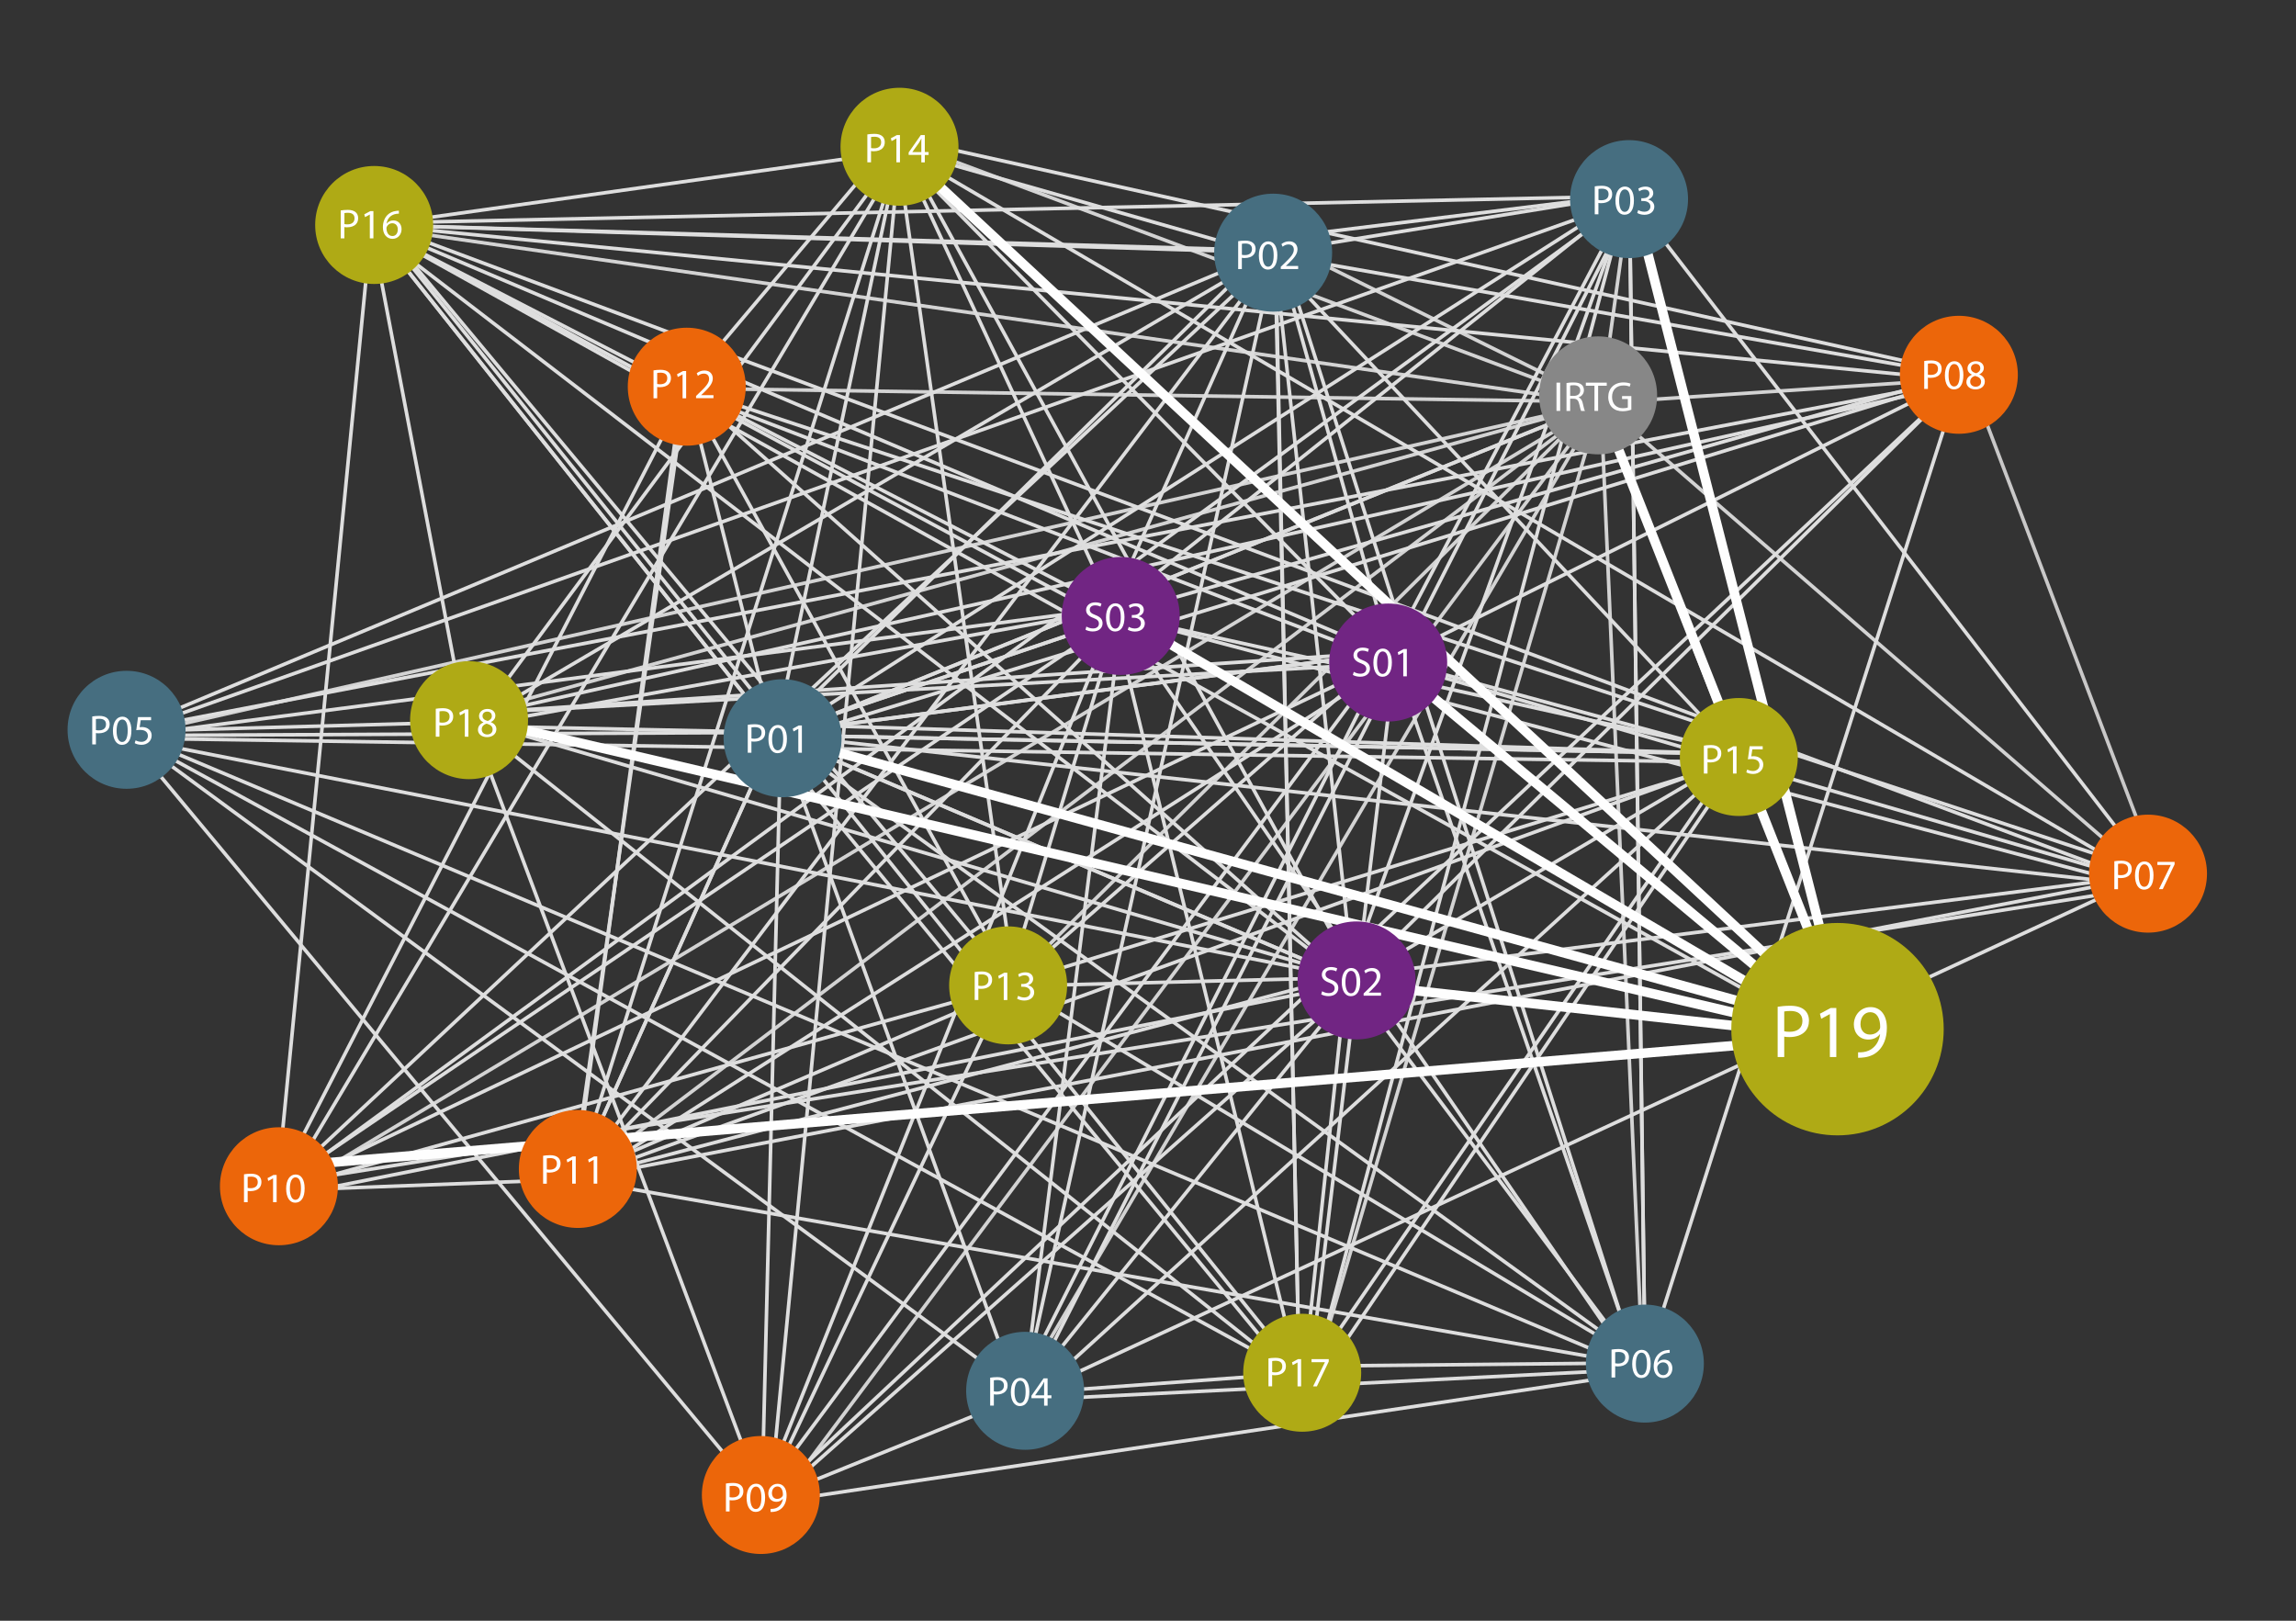 <?xml version="1.0" encoding="UTF-8"?>
<svg xmlns="http://www.w3.org/2000/svg" xmlns:xlink="http://www.w3.org/1999/xlink" id="Ebene_1" data-name="Ebene 1" viewBox="0 0 481.89 340.16">
  <rect x="0" y="0" width="481.89" height="340.16" fill="#333333" stroke="none"/>
  <defs>
    <style>
      .cls-1, .cls-2, .cls-3, .cls-4, .cls-5 {
        fill: none;
      }

      .cls-6 {
        fill: #712583;
      }

      .cls-2 {
        stroke: #c9c8c8;
      }

      .cls-2, .cls-3, .cls-5 {
        stroke-width: .75px;
      }

      .cls-3 {
        stroke: #d3d3d3;
      }

      .cls-7 {
        fill: #466e80;
      }

      .cls-8 {
        clip-path: url(#clippath-17);
      }

      .cls-9 {
        clip-path: url(#clippath-19);
      }

      .cls-10 {
        clip-path: url(#clippath-11);
      }

      .cls-11 {
        clip-path: url(#clippath-16);
      }

      .cls-12 {
        clip-path: url(#clippath-18);
      }

      .cls-13 {
        clip-path: url(#clippath-10);
      }

      .cls-14 {
        clip-path: url(#clippath-15);
      }

      .cls-15 {
        clip-path: url(#clippath-13);
      }

      .cls-16 {
        clip-path: url(#clippath-14);
      }

      .cls-17 {
        clip-path: url(#clippath-12);
      }

      .cls-18 {
        clip-path: url(#clippath-20);
      }

      .cls-19 {
        clip-path: url(#clippath-21);
      }

      .cls-20 {
        clip-path: url(#clippath-22);
      }

      .cls-21 {
        clip-path: url(#clippath-23);
      }

      .cls-22 {
        clip-path: url(#clippath-1);
      }

      .cls-23 {
        clip-path: url(#clippath-3);
      }

      .cls-24 {
        clip-path: url(#clippath-4);
      }

      .cls-25 {
        clip-path: url(#clippath-2);
      }

      .cls-26 {
        clip-path: url(#clippath-7);
      }

      .cls-27 {
        clip-path: url(#clippath-6);
      }

      .cls-28 {
        clip-path: url(#clippath-9);
      }

      .cls-29 {
        clip-path: url(#clippath-8);
      }

      .cls-30 {
        clip-path: url(#clippath-5);
      }

      .cls-31 {
        fill: #fff;
      }

      .cls-32 {
        fill: #878787;
      }

      .cls-33 {
        fill: #afaa15;
      }

      .cls-4 {
        stroke: #fefefe;
        stroke-width: 2px;
      }

      .cls-34 {
        fill: #ec660a;
      }

      .cls-5 {
        stroke: #dedede;
      }

      .cls-35 {
        clip-path: url(#clippath);
      }
    </style>
    <clipPath id="clippath">
      <rect class="cls-1" width="481.89" height="340.16"></rect>
    </clipPath>
    <clipPath id="clippath-1">
      <rect class="cls-1" width="481.89" height="340.16"></rect>
    </clipPath>
    <clipPath id="clippath-2">
      <rect class="cls-1" width="481.89" height="340.16"></rect>
    </clipPath>
    <clipPath id="clippath-3">
      <rect class="cls-1" width="481.89" height="340.16"></rect>
    </clipPath>
    <clipPath id="clippath-4">
      <rect class="cls-1" width="481.89" height="340.16"></rect>
    </clipPath>
    <clipPath id="clippath-5">
      <rect class="cls-1" width="481.89" height="340.16"></rect>
    </clipPath>
    <clipPath id="clippath-6">
      <rect class="cls-1" width="481.89" height="340.16"></rect>
    </clipPath>
    <clipPath id="clippath-7">
      <rect class="cls-1" width="481.89" height="340.16"></rect>
    </clipPath>
    <clipPath id="clippath-8">
      <rect class="cls-1" width="481.89" height="340.16"></rect>
    </clipPath>
    <clipPath id="clippath-9">
      <rect class="cls-1" width="481.89" height="340.16"></rect>
    </clipPath>
    <clipPath id="clippath-10">
      <rect class="cls-1" width="481.89" height="340.16"></rect>
    </clipPath>
    <clipPath id="clippath-11">
      <rect class="cls-1" width="481.89" height="340.16"></rect>
    </clipPath>
    <clipPath id="clippath-12">
      <rect class="cls-1" width="481.89" height="340.16"></rect>
    </clipPath>
    <clipPath id="clippath-13">
      <rect class="cls-1" width="481.89" height="340.16"></rect>
    </clipPath>
    <clipPath id="clippath-14">
      <rect class="cls-1" width="481.89" height="340.16"></rect>
    </clipPath>
    <clipPath id="clippath-15">
      <rect class="cls-1" width="481.89" height="340.16"></rect>
    </clipPath>
    <clipPath id="clippath-16">
      <rect class="cls-1" width="481.89" height="340.16"></rect>
    </clipPath>
    <clipPath id="clippath-17">
      <rect class="cls-1" width="481.89" height="340.16"></rect>
    </clipPath>
    <clipPath id="clippath-18">
      <rect class="cls-1" width="481.89" height="340.16"></rect>
    </clipPath>
    <clipPath id="clippath-19">
      <rect class="cls-1" width="481.89" height="340.16"></rect>
    </clipPath>
    <clipPath id="clippath-20">
      <rect class="cls-1" width="481.89" height="340.16"></rect>
    </clipPath>
    <clipPath id="clippath-21">
      <rect class="cls-1" width="481.89" height="340.16"></rect>
    </clipPath>
    <clipPath id="clippath-22">
      <rect class="cls-1" width="481.89" height="340.16"></rect>
    </clipPath>
    <clipPath id="clippath-23">
      <rect class="cls-1" width="481.89" height="340.16"></rect>
    </clipPath>
  </defs>
  <g class="cls-35">
    <line class="cls-3" x1="335.42" y1="83.59" x2="365.14" y2="160.94"></line>
    <line class="cls-3" x1="335.07" y1="84.61" x2="412.77" y2="79.46"></line>
    <line class="cls-3" x1="341.96" y1="41.41" x2="336" y2="84.61"></line>
    <line class="cls-3" x1="453.62" y1="186.51" x2="336" y2="84.61"></line>
    <line class="cls-3" x1="267.37" y1="50.37" x2="336" y2="84.32"></line>
    <line class="cls-3" x1="187.64" y1="29.15" x2="336.16" y2="84.66"></line>
    <line class="cls-3" x1="139.78" y1="81.45" x2="335.75" y2="84.32"></line>
    <line class="cls-3" x1="78.26" y1="47.64" x2="336" y2="84.61"></line>
    <line class="cls-3" x1="95.97" y1="150.73" x2="335.91" y2="84.61"></line>
    <line class="cls-3" x1="24.18" y1="155.09" x2="335.91" y2="84.61"></line>
    <line class="cls-3" x1="162.73" y1="154.87" x2="335.76" y2="84.7"></line>
    <line class="cls-3" x1="213.79" y1="292.32" x2="335.9" y2="84.7"></line>
    <line class="cls-3" x1="344.86" y1="289.3" x2="336.01" y2="85.01"></line>
    <line class="cls-3" x1="388.78" y1="217.38" x2="335.76" y2="85.01"></line>
    <line class="cls-3" x1="274.29" y1="293.97" x2="335.76" y2="84.87"></line>
    <line class="cls-3" x1="162" y1="316.99" x2="335.64" y2="85.01"></line>
    <line class="cls-3" x1="120.97" y1="247.47" x2="336.22" y2="84.25"></line>
    <line class="cls-3" x1="57.96" y1="251.47" x2="335.9" y2="84.7"></line>
    <line class="cls-3" x1="211.59" y1="206.81" x2="336.09" y2="83.46"></line>
    <line class="cls-5" x1="162.38" y1="154.17" x2="234.79" y2="129.76"></line>
    <line class="cls-5" x1="282.4" y1="205.12" x2="162.38" y2="154.06"></line>
    <line class="cls-5" x1="291.7" y1="136.91" x2="162.67" y2="153.91"></line>
    <line class="cls-5" x1="162.51" y1="154.28" x2="364.67" y2="158.26"></line>
    <line class="cls-5" x1="120.71" y1="247.36" x2="162.73" y2="154.06"></line>
    <line class="cls-5" x1="78.26" y1="47.64" x2="163.16" y2="154.51"></line>
    <line class="cls-5" x1="188.8" y1="31.04" x2="162.74" y2="154.43"></line>
    <line class="cls-5" x1="267.27" y1="54.41" x2="214.88" y2="291.26"></line>
    <line class="cls-5" x1="267.62" y1="49.99" x2="341.86" y2="40.85"></line>
    <line class="cls-5" x1="267.04" y1="53.44" x2="413.05" y2="79.1"></line>
    <line class="cls-5" x1="267.37" y1="49.99" x2="291.75" y2="137.12"></line>
    <line class="cls-5" x1="267.81" y1="49.67" x2="233.02" y2="127.98"></line>
    <line class="cls-5" x1="268.16" y1="49.99" x2="162.57" y2="153.91"></line>
    <line class="cls-5" x1="267.6" y1="54.29" x2="284.05" y2="205.66"></line>
    <line class="cls-5" x1="26.66" y1="153.22" x2="267.04" y2="52.59"></line>
    <line class="cls-5" x1="189.37" y1="31.61" x2="267.04" y2="53.72"></line>
    <line class="cls-5" x1="267.04" y1="52.59" x2="78.34" y2="47.2"></line>
    <line class="cls-5" x1="267.6" y1="53.15" x2="272.71" y2="288.43"></line>
    <line class="cls-5" x1="267.04" y1="53.15" x2="98.09" y2="152.37"></line>
    <line class="cls-5" x1="342.16" y1="41.18" x2="291.54" y2="137.22"></line>
    <line class="cls-5" x1="163.86" y1="154.35" x2="341.86" y2="40.85"></line>
    <line class="cls-5" x1="267.6" y1="52.87" x2="341.86" y2="40.85"></line>
    <line class="cls-5" x1="345.27" y1="286.73" x2="341.99" y2="41.41"></line>
    <line class="cls-5" x1="341.8" y1="41.53" x2="282.98" y2="205"></line>
    <line class="cls-5" x1="341.99" y1="41.18" x2="233.07" y2="128.04"></line>
    <line class="cls-5" x1="57.84" y1="249.88" x2="342.44" y2="41.53"></line>
    <line class="cls-5" x1="451.29" y1="183.55" x2="215.45" y2="292.97"></line>
    <line class="cls-5" x1="213.62" y1="291.34" x2="26.09" y2="153.5"></line>
    <line class="cls-5" x1="163.86" y1="155.2" x2="213.33" y2="291.7"></line>
    <line class="cls-5" x1="215.45" y1="292.97" x2="342.51" y2="42.6"></line>
    <line class="cls-5" x1="235.29" y1="130.26" x2="214.88" y2="292.4"></line>
    <line class="cls-5" x1="290.28" y1="139.33" x2="213.43" y2="291.94"></line>
    <line class="cls-5" x1="215.45" y1="291.83" x2="284.05" y2="206.79"></line>
    <line class="cls-5" x1="26.66" y1="153.78" x2="345.27" y2="287.86"></line>
    <line class="cls-5" x1="24.25" y1="154.38" x2="163.45" y2="153.72"></line>
    <line class="cls-5" x1="26.09" y1="153.78" x2="161.71" y2="316.77"></line>
    <line class="cls-5" x1="24.3" y1="154.85" x2="233.8" y2="127.6"></line>
    <line class="cls-5" x1="26.66" y1="153.5" x2="98.66" y2="151.52"></line>
    <line class="cls-5" x1="96.29" y1="149.88" x2="290.28" y2="139.33"></line>
    <line class="cls-5" x1="24.25" y1="154.43" x2="282.63" y2="205.12"></line>
    <line class="cls-5" x1="26.66" y1="153.78" x2="341.87" y2="42.1"></line>
    <line class="cls-5" x1="26.09" y1="153.78" x2="273.27" y2="289"></line>
    <line class="cls-5" x1="26.09" y1="154.92" x2="366.25" y2="160.02"></line>
    <line class="cls-5" x1="345.84" y1="287.86" x2="159.89" y2="315.64"></line>
    <line class="cls-5" x1="162.73" y1="154.05" x2="345.27" y2="286.16"></line>
    <line class="cls-5" x1="345.84" y1="287.3" x2="215.66" y2="293.82"></line>
    <line class="cls-5" x1="344.72" y1="289.64" x2="233.43" y2="127.6"></line>
    <line class="cls-5" x1="344.99" y1="288.15" x2="282.7" y2="205.04"></line>
    <line class="cls-5" x1="292.13" y1="137.03" x2="344.72" y2="289.3"></line>
    <line class="cls-5" x1="267.98" y1="49.73" x2="344.28" y2="288.86"></line>
    <line class="cls-5" x1="345.27" y1="286.16" x2="341.99" y2="41.41"></line>
    <line class="cls-5" x1="411.6" y1="78.67" x2="345.27" y2="286.73"></line>
    <line class="cls-5" x1="273.84" y1="286.73" x2="345.7" y2="286.02"></line>
    <line class="cls-5" x1="284.05" y1="204.81" x2="451.29" y2="183.62"></line>
    <line class="cls-5" x1="162.57" y1="154.17" x2="453.03" y2="186.14"></line>
    <line class="cls-5" x1="342.15" y1="41.41" x2="453.98" y2="186.41"></line>
    <line class="cls-5" x1="451.29" y1="186.1" x2="58.41" y2="248.46"></line>
    <line class="cls-5" x1="79.95" y1="47.2" x2="452.99" y2="186.41"></line>
    <line class="cls-5" x1="449.84" y1="184.99" x2="291.13" y2="138.77"></line>
    <line class="cls-5" x1="233.43" y1="128.92" x2="453.36" y2="187.18"></line>
    <line class="cls-2" x1="413.12" y1="78.73" x2="453.98" y2="186.28"></line>
    <line class="cls-5" x1="26.09" y1="153.5" x2="411.6" y2="79.8"></line>
    <line class="cls-5" x1="411.6" y1="79.8" x2="78.34" y2="47.2"></line>
    <line class="cls-5" x1="411.13" y1="79.46" x2="291.21" y2="139.01"></line>
    <line class="cls-5" x1="164.25" y1="155.38" x2="411.3" y2="79.46"></line>
    <line class="cls-5" x1="187.96" y1="28.78" x2="413.12" y2="78.73"></line>
    <line class="cls-5" x1="411.13" y1="78.67" x2="235.03" y2="128.67"></line>
    <line class="cls-5" x1="284.61" y1="205.09" x2="411.6" y2="79.8"></line>
    <line class="cls-5" x1="163.86" y1="155.49" x2="159.89" y2="315.36"></line>
    <line class="cls-5" x1="188.8" y1="31.61" x2="161.63" y2="314.45"></line>
    <line class="cls-5" x1="215.45" y1="292.68" x2="159.32" y2="315.36"></line>
    <line class="cls-5" x1="98.66" y1="150.95" x2="159.32" y2="312.52"></line>
    <line class="cls-5" x1="234.15" y1="128.31" x2="159.69" y2="314.59"></line>
    <line class="cls-5" x1="284.61" y1="206.51" x2="160.46" y2="316.49"></line>
    <line class="cls-5" x1="411.6" y1="79.8" x2="160.74" y2="315.08"></line>
    <line class="cls-5" x1="159.32" y1="314.51" x2="291.54" y2="136.74"></line>
    <line class="cls-5" x1="77.89" y1="47.71" x2="57.98" y2="250.94"></line>
    <line class="cls-5" x1="58.41" y1="249.6" x2="291.78" y2="138.36"></line>
    <line class="cls-5" x1="60.11" y1="247.75" x2="235.03" y2="129.34"></line>
    <line class="cls-5" x1="285.7" y1="206.06" x2="57.96" y2="251.47"></line>
    <line class="cls-5" x1="57.27" y1="250.16" x2="267.04" y2="54.29"></line>
    <line class="cls-5" x1="120.71" y1="247.36" x2="267.04" y2="54.29"></line>
    <line class="cls-5" x1="120.71" y1="247.51" x2="143.02" y2="82.63"></line>
    <line class="cls-5" x1="120.74" y1="247.51" x2="282.4" y2="204.85"></line>
    <line class="cls-5" x1="123.18" y1="247.04" x2="292.51" y2="139.16"></line>
    <line class="cls-5" x1="120.97" y1="247.23" x2="235.22" y2="129.51"></line>
    <line class="cls-5" x1="120.74" y1="247.51" x2="345.27" y2="286.73"></line>
    <line class="cls-5" x1="120.74" y1="247.51" x2="450.58" y2="183.97"></line>
    <line class="cls-5" x1="120.74" y1="247.51" x2="57.98" y2="249.88"></line>
    <line class="cls-5" x1="121.05" y1="246.69" x2="211.05" y2="208.07"></line>
    <line class="cls-5" x1="120.74" y1="247.51" x2="188.38" y2="33.03"></line>
    <line class="cls-5" x1="120.74" y1="247.51" x2="364.83" y2="159.17"></line>
    <line class="cls-5" x1="162.38" y1="154.06" x2="144.14" y2="81.45"></line>
    <line class="cls-5" x1="143.73" y1="82.63" x2="57.27" y2="250.59"></line>
    <line class="cls-5" x1="144.14" y1="82.04" x2="213.18" y2="207.36"></line>
    <line class="cls-5" x1="143.77" y1="81.16" x2="187.96" y2="28.78"></line>
    <line class="cls-5" x1="78.18" y1="47.56" x2="143.49" y2="82.98"></line>
    <line class="cls-5" x1="143.49" y1="81.28" x2="452" y2="183.26"></line>
    <line class="cls-5" x1="143.66" y1="82.04" x2="292.4" y2="139.16"></line>
    <line class="cls-5" x1="144.33" y1="81.69" x2="282.63" y2="205.13"></line>
    <line class="cls-5" x1="143.66" y1="82.04" x2="234.44" y2="130.82"></line>
    <line class="cls-5" x1="143.73" y1="82.63" x2="120.34" y2="247.04"></line>
    <line class="cls-5" x1="160.03" y1="315.08" x2="211.07" y2="207.37"></line>
    <line class="cls-5" x1="58.97" y1="249.6" x2="210.77" y2="207.36"></line>
    <line class="cls-5" x1="213.05" y1="207.5" x2="188.24" y2="30.81"></line>
    <line class="cls-5" x1="211.37" y1="206.66" x2="365.49" y2="159.46"></line>
    <line class="cls-5" x1="345.56" y1="286.45" x2="213.05" y2="207.01"></line>
    <line class="cls-5" x1="235.03" y1="128.47" x2="211.18" y2="207.37"></line>
    <line class="cls-5" x1="211.23" y1="207.37" x2="291.71" y2="136.91"></line>
    <line class="cls-5" x1="211.23" y1="207" x2="282.66" y2="205.18"></line>
    <line class="cls-5" x1="189.37" y1="31.61" x2="450.58" y2="184.68"></line>
    <line class="cls-5" x1="59.54" y1="249.6" x2="189.08" y2="32.32"></line>
    <line class="cls-5" x1="187.73" y1="28.78" x2="233.81" y2="128.31"></line>
    <line class="cls-5" x1="188.8" y1="32.18" x2="292.13" y2="137.12"></line>
    <line class="cls-5" x1="189.79" y1="31.61" x2="284.72" y2="205.27"></line>
    <line class="cls-5" x1="164.99" y1="152.08" x2="364.67" y2="158.26"></line>
    <line class="cls-5" x1="364.77" y1="158.61" x2="216.01" y2="293.82"></line>
    <line class="cls-5" x1="267.04" y1="54.29" x2="364.55" y2="158.25"></line>
    <line class="cls-5" x1="364.12" y1="158.46" x2="273.81" y2="289.64"></line>
    <line class="cls-5" x1="235.03" y1="129.34" x2="364.44" y2="157.9"></line>
    <line class="cls-5" x1="364.44" y1="158.25" x2="291.36" y2="138.36"></line>
    <line class="cls-5" x1="364.41" y1="158.63" x2="284.72" y2="205.41"></line>
    <line class="cls-5" x1="268.16" y1="53.03" x2="78.34" y2="47.2"></line>
    <line class="cls-5" x1="342.06" y1="41.18" x2="78" y2="46.83"></line>
    <line class="cls-5" x1="78.06" y1="47.34" x2="189.79" y2="31.61"></line>
    <line class="cls-5" x1="77.89" y1="47.71" x2="97.67" y2="151.37"></line>
    <line class="cls-5" x1="78.34" y1="47.23" x2="291.52" y2="137.47"></line>
    <line class="cls-5" x1="282.63" y1="205.3" x2="78.53" y2="48.62"></line>
    <line class="cls-5" x1="78.53" y1="47.91" x2="233.8" y2="127.98"></line>
    <line class="cls-5" x1="79.38" y1="46.63" x2="213.18" y2="207.36"></line>
    <line class="cls-5" x1="78.53" y1="47.91" x2="384.68" y2="217.99"></line>
    <line class="cls-5" x1="163.57" y1="157.75" x2="272.71" y2="290.41"></line>
    <line class="cls-5" x1="215.45" y1="292.4" x2="273.42" y2="288.15"></line>
    <line class="cls-5" x1="267.75" y1="54.29" x2="272.71" y2="290.27"></line>
    <line class="cls-5" x1="274.32" y1="293.43" x2="364.83" y2="159.88"></line>
    <line class="cls-5" x1="79.38" y1="47.2" x2="273.27" y2="288.71"></line>
    <line class="cls-5" x1="233.43" y1="128.13" x2="273.81" y2="293.81"></line>
    <line class="cls-5" x1="292.51" y1="140.59" x2="274.31" y2="293.55"></line>
    <line class="cls-5" x1="282.5" y1="205.67" x2="273.62" y2="289.22"></line>
    <line class="cls-5" x1="274.29" y1="293.97" x2="340.74" y2="43.66"></line>
    <line class="cls-5" x1="98.38" y1="150.67" x2="411.6" y2="80.51"></line>
    <line class="cls-5" x1="188.8" y1="31.61" x2="98.38" y2="153.5"></line>
    <line class="cls-5" x1="97.53" y1="152.65" x2="233.34" y2="127.98"></line>
    <line class="cls-5" x1="96.29" y1="149.88" x2="291.05" y2="136.91"></line>
    <line class="cls-5" x1="282.63" y1="204.94" x2="96.21" y2="150.34"></line>
    <line class="cls-5" x1="272.71" y1="289.56" x2="99.79" y2="152.08"></line>
    <line class="cls-5" x1="98.66" y1="152.37" x2="163.45" y2="153.72"></line>
    <line class="cls-5" x1="162.73" y1="154.87" x2="335.76" y2="84.7"></line>
    <line class="cls-5" x1="162.38" y1="154.17" x2="234.79" y2="129.76"></line>
    <line class="cls-5" x1="282.4" y1="205.12" x2="162.38" y2="154.06"></line>
    <line class="cls-5" x1="291.7" y1="136.91" x2="162.67" y2="153.91"></line>
    <line class="cls-5" x1="162.51" y1="154.28" x2="364.67" y2="158.26"></line>
    <line class="cls-5" x1="120.71" y1="247.36" x2="162.73" y2="154.06"></line>
    <line class="cls-5" x1="78.26" y1="47.64" x2="163.16" y2="154.51"></line>
    <line class="cls-4" x1="57.98" y1="244.92" x2="385.74" y2="217.64"></line>
    <line class="cls-4" x1="96.39" y1="150.02" x2="385.74" y2="217.63"></line>
    <line class="cls-4" x1="385.38" y1="216.93" x2="291.21" y2="138.36"></line>
    <line class="cls-4" x1="385.03" y1="216.93" x2="233.12" y2="127.87"></line>
    <line class="cls-4" x1="285.46" y1="206.65" x2="385.38" y2="217.63"></line>
    <line class="cls-4" x1="387.51" y1="215.34" x2="335.78" y2="84.41"></line>
    <line class="cls-4" x1="164.99" y1="154.92" x2="385.74" y2="215.86"></line>
    <line class="cls-4" x1="343.22" y1="42.95" x2="387.51" y2="216.57"></line>
    <line class="cls-4" x1="188.38" y1="30.9" x2="386.09" y2="214.8"></line>
    <g class="cls-22">
      <path class="cls-33" d="M385.66,193.71c12.31,0,22.29,9.98,22.29,22.29s-9.98,22.29-22.29,22.29-22.29-9.98-22.29-22.29,9.98-22.29,22.29-22.29"></path>
    </g>
    <g>
      <path class="cls-31" d="M373.1,211.3c.67-.11,1.54-.21,2.65-.21,1.36,0,2.36.32,2.99.89.59.51.93,1.28.93,2.23s-.29,1.73-.82,2.28c-.73.78-1.92,1.17-3.26,1.17-.41,0-.79-.02-1.11-.09v4.28h-1.38v-10.55ZM374.48,216.44c.3.08.68.11,1.14.11,1.66,0,2.68-.81,2.68-2.28s-1-2.09-2.52-2.09c-.6,0-1.06.05-1.3.11v4.15Z"></path>
      <path class="cls-31" d="M384.06,212.85h-.03l-1.79.97-.27-1.06,2.25-1.2h1.19v10.29h-1.35v-9Z"></path>
      <path class="cls-31" d="M389.97,220.86c.3.03.65,0,1.12-.05.81-.11,1.57-.44,2.15-1,.68-.62,1.17-1.52,1.36-2.74h-.05c-.57.7-1.39,1.11-2.42,1.11-1.85,0-3.04-1.39-3.04-3.15,0-1.95,1.41-3.66,3.52-3.66s3.41,1.71,3.41,4.34c0,2.27-.76,3.85-1.77,4.83-.79.78-1.88,1.25-2.99,1.38-.51.08-.95.09-1.28.08v-1.14ZM390.48,214.94c0,1.28.78,2.19,1.98,2.19.93,0,1.66-.46,2.03-1.08.08-.13.13-.29.13-.51,0-1.76-.65-3.1-2.11-3.1-1.19,0-2.03,1.04-2.03,2.5Z"></path>
    </g>
    <g class="cls-25">
      <path class="cls-6" d="M235.22,116.9c6.84,0,12.38,5.54,12.38,12.38s-5.54,12.38-12.38,12.38-12.38-5.54-12.38-12.38,5.54-12.38,12.38-12.38"></path>
    </g>
    <g>
      <path class="cls-31" d="M228.03,131.51c.34.21.85.39,1.37.39.78,0,1.24-.41,1.24-1.01,0-.55-.32-.87-1.12-1.18-.97-.34-1.57-.84-1.57-1.68,0-.92.77-1.61,1.92-1.61.61,0,1.05.14,1.31.29l-.21.62c-.19-.11-.59-.28-1.13-.28-.81,0-1.12.48-1.12.89,0,.55.36.83,1.18,1.14,1,.39,1.51.87,1.51,1.74,0,.92-.68,1.71-2.08,1.71-.57,0-1.2-.17-1.51-.38l.19-.64Z"></path>
      <path class="cls-31" d="M236.01,129.52c0,1.95-.72,3.02-1.99,3.02-1.12,0-1.88-1.05-1.89-2.94,0-1.92.83-2.98,1.99-2.98s1.89,1.07,1.89,2.9ZM232.9,129.61c0,1.49.46,2.33,1.16,2.33.79,0,1.17-.92,1.17-2.39s-.36-2.33-1.16-2.33c-.68,0-1.17.83-1.17,2.39Z"></path>
      <path class="cls-31" d="M236.9,131.55c.22.14.73.36,1.27.36.99,0,1.3-.63,1.29-1.11,0-.8-.73-1.14-1.48-1.14h-.43v-.58h.43c.56,0,1.28-.29,1.28-.97,0-.46-.29-.86-1-.86-.46,0-.9.2-1.14.38l-.2-.56c.3-.22.88-.44,1.5-.44,1.13,0,1.64.67,1.64,1.36,0,.59-.35,1.09-1.06,1.35v.02c.7.14,1.28.67,1.28,1.47,0,.92-.71,1.72-2.09,1.72-.64,0-1.21-.2-1.49-.39l.21-.6Z"></path>
    </g>
    <g class="cls-23">
      <path class="cls-6" d="M291.36,126.67c6.84,0,12.38,5.54,12.38,12.38s-5.54,12.38-12.38,12.38-12.38-5.54-12.38-12.38,5.54-12.38,12.38-12.38"></path>
    </g>
    <g>
      <path class="cls-31" d="M284.15,141.01c.34.21.85.39,1.37.39.78,0,1.24-.41,1.24-1.01,0-.55-.32-.87-1.12-1.18-.97-.34-1.57-.84-1.57-1.68,0-.92.77-1.61,1.92-1.61.61,0,1.05.14,1.31.29l-.21.62c-.19-.11-.59-.28-1.13-.28-.81,0-1.12.48-1.12.89,0,.55.36.83,1.18,1.14,1,.39,1.51.87,1.51,1.74,0,.92-.68,1.71-2.08,1.71-.57,0-1.2-.17-1.51-.38l.19-.64Z"></path>
      <path class="cls-31" d="M292.13,139.02c0,1.95-.72,3.02-1.99,3.02-1.12,0-1.88-1.05-1.89-2.94,0-1.92.83-2.98,1.99-2.98s1.89,1.07,1.89,2.9ZM289.02,139.11c0,1.49.46,2.33,1.16,2.33.79,0,1.17-.92,1.17-2.39s-.36-2.33-1.16-2.33c-.68,0-1.17.83-1.17,2.39Z"></path>
      <path class="cls-31" d="M294.52,136.94h-.02l-.99.54-.15-.59,1.25-.67h.66v5.72h-.75v-5Z"></path>
    </g>
    <g class="cls-24">
      <path class="cls-6" d="M284.72,193.39c6.84,0,12.38,5.54,12.38,12.38s-5.54,12.38-12.38,12.38-12.38-5.54-12.38-12.38,5.54-12.38,12.38-12.38"></path>
    </g>
    <g>
      <path class="cls-31" d="M277.51,208.05c.34.21.85.39,1.37.39.78,0,1.24-.41,1.24-1.01,0-.55-.32-.87-1.12-1.18-.97-.34-1.57-.84-1.57-1.68,0-.92.77-1.61,1.92-1.61.61,0,1.05.14,1.31.29l-.21.62c-.19-.11-.59-.28-1.13-.28-.81,0-1.12.48-1.12.89,0,.55.36.83,1.18,1.14,1,.39,1.51.87,1.51,1.74,0,.92-.68,1.71-2.08,1.71-.57,0-1.2-.17-1.51-.38l.19-.64Z"></path>
      <path class="cls-31" d="M285.49,206.06c0,1.95-.72,3.02-1.99,3.02-1.12,0-1.88-1.05-1.89-2.94,0-1.92.83-2.98,1.99-2.98s1.89,1.07,1.89,2.9ZM282.38,206.15c0,1.49.46,2.33,1.16,2.33.79,0,1.17-.92,1.17-2.39s-.36-2.33-1.16-2.33c-.68,0-1.17.83-1.17,2.39Z"></path>
      <path class="cls-31" d="M286.2,208.99v-.48l.61-.59c1.46-1.39,2.12-2.13,2.13-2.99,0-.58-.28-1.12-1.14-1.12-.52,0-.95.26-1.21.48l-.25-.55c.4-.33.96-.58,1.62-.58,1.23,0,1.75.84,1.75,1.66,0,1.06-.77,1.91-1.97,3.07l-.46.42v.02h2.57v.64h-3.65Z"></path>
    </g>
    <g class="cls-30">
      <path class="cls-33" d="M211.59,194.43c6.84,0,12.38,5.54,12.38,12.38s-5.54,12.38-12.38,12.38-12.38-5.54-12.38-12.38,5.54-12.38,12.38-12.38"></path>
    </g>
    <g>
      <path class="cls-31" d="M204.58,204.01c.37-.06.85-.12,1.47-.12.76,0,1.31.18,1.66.49.33.28.52.71.52,1.24s-.16.96-.46,1.27c-.4.43-1.07.65-1.81.65-.23,0-.44,0-.62-.05v2.38h-.77v-5.86ZM205.34,206.87c.17.04.38.06.63.06.92,0,1.49-.45,1.49-1.27s-.55-1.16-1.4-1.16c-.33,0-.59.03-.72.06v2.31Z"></path>
      <path class="cls-31" d="M210.67,204.88h-.02l-.99.54-.15-.59,1.25-.67h.66v5.72h-.75v-5Z"></path>
      <path class="cls-31" d="M213.68,208.99c.22.14.73.36,1.27.36.99,0,1.3-.63,1.29-1.11,0-.8-.73-1.14-1.48-1.14h-.43v-.58h.43c.56,0,1.28-.29,1.28-.97,0-.46-.29-.86-1-.86-.46,0-.9.2-1.14.38l-.2-.56c.3-.22.88-.44,1.5-.44,1.13,0,1.64.67,1.64,1.36,0,.59-.35,1.09-1.06,1.35v.02c.7.14,1.28.67,1.28,1.47,0,.92-.71,1.72-2.09,1.72-.64,0-1.21-.2-1.49-.39l.21-.6Z"></path>
    </g>
    <g class="cls-27">
      <path class="cls-33" d="M188.79,18.42c6.84,0,12.38,5.54,12.38,12.38s-5.54,12.38-12.38,12.38-12.38-5.54-12.38-12.38,5.54-12.38,12.38-12.38"></path>
    </g>
    <g>
      <path class="cls-31" d="M182.05,28.21c.37-.06.85-.12,1.47-.12.76,0,1.31.18,1.66.49.33.28.52.71.52,1.24s-.16.96-.46,1.27c-.4.43-1.07.65-1.81.65-.23,0-.44,0-.62-.05v2.38h-.77v-5.86ZM182.82,31.07c.17.04.38.06.63.06.92,0,1.49-.45,1.49-1.27s-.55-1.16-1.4-1.16c-.33,0-.59.03-.72.06v2.31Z"></path>
      <path class="cls-31" d="M188.14,29.07h-.02l-.99.54-.15-.59,1.25-.67h.66v5.72h-.75v-5Z"></path>
      <path class="cls-31" d="M193.37,34.07v-1.56h-2.66v-.51l2.55-3.65h.84v3.56h.8v.61h-.8v1.56h-.73ZM193.37,31.91v-1.91c0-.3,0-.6.03-.9h-.03c-.18.33-.32.58-.48.85l-1.4,1.95v.02h1.88Z"></path>
    </g>
    <g class="cls-26">
      <path class="cls-33" d="M273.31,275.73c6.84,0,12.38,5.54,12.38,12.38s-5.54,12.38-12.38,12.38-12.38-5.54-12.38-12.38,5.54-12.38,12.38-12.38"></path>
    </g>
    <g>
      <path class="cls-31" d="M266.24,285.1c.37-.06.85-.12,1.47-.12.76,0,1.31.18,1.66.49.33.28.52.71.52,1.24s-.16.96-.46,1.27c-.4.43-1.07.65-1.81.65-.23,0-.44,0-.62-.05v2.38h-.77v-5.86ZM267.01,287.97c.17.04.38.06.63.06.92,0,1.49-.45,1.49-1.27s-.55-1.16-1.4-1.16c-.33,0-.59.03-.72.06v2.31Z"></path>
      <path class="cls-31" d="M272.33,285.97h-.02l-.99.54-.15-.59,1.25-.67h.66v5.72h-.75v-5Z"></path>
      <path class="cls-31" d="M278.88,285.25v.51l-2.49,5.21h-.8l2.48-5.06v-.02h-2.8v-.64h3.61Z"></path>
    </g>
    <g class="cls-29">
      <path class="cls-7" d="M26.56,140.79c6.84,0,12.38,5.54,12.38,12.38s-5.54,12.38-12.38,12.38-12.38-5.54-12.38-12.38,5.54-12.38,12.38-12.38"></path>
    </g>
    <g>
      <path class="cls-31" d="M19.37,150.37c.37-.06.85-.12,1.47-.12.76,0,1.31.18,1.66.49.33.28.52.71.52,1.24s-.16.96-.46,1.27c-.4.43-1.07.65-1.81.65-.23,0-.44,0-.62-.05v2.38h-.77v-5.86ZM20.13,153.23c.17.04.38.06.63.06.92,0,1.49-.45,1.49-1.27s-.55-1.16-1.4-1.16c-.33,0-.59.03-.72.06v2.31Z"></path>
      <path class="cls-31" d="M27.58,153.31c0,1.95-.72,3.02-1.99,3.02-1.12,0-1.88-1.05-1.89-2.94,0-1.92.83-2.98,1.99-2.98s1.89,1.07,1.89,2.9ZM24.47,153.4c0,1.49.46,2.33,1.16,2.33.79,0,1.17-.92,1.17-2.39s-.36-2.33-1.16-2.33c-.68,0-1.17.83-1.17,2.39Z"></path>
      <path class="cls-31" d="M31.71,151.16h-2.18l-.22,1.47c.13-.02.26-.04.47-.04.44,0,.88.1,1.23.31.45.26.82.75.82,1.47,0,1.12-.89,1.95-2.13,1.95-.63,0-1.15-.18-1.43-.35l.19-.59c.24.14.7.32,1.22.32.73,0,1.36-.48,1.36-1.24,0-.74-.5-1.27-1.65-1.27-.33,0-.58.04-.79.06l.37-2.75h2.74v.65Z"></path>
    </g>
    <g class="cls-28">
      <path class="cls-34" d="M159.69,301.39c6.84,0,12.38,5.54,12.38,12.38s-5.54,12.38-12.38,12.38-12.38-5.54-12.38-12.38,5.54-12.38,12.38-12.38"></path>
    </g>
    <g>
      <path class="cls-31" d="M152.37,311.36c.37-.06.85-.12,1.47-.12.76,0,1.31.18,1.66.49.33.28.52.71.52,1.24s-.16.96-.46,1.27c-.4.43-1.07.65-1.81.65-.23,0-.44,0-.62-.05v2.38h-.77v-5.86ZM153.13,314.22c.17.04.38.06.63.06.92,0,1.49-.45,1.49-1.27s-.55-1.16-1.4-1.16c-.33,0-.59.03-.72.06v2.31Z"></path>
      <path class="cls-31" d="M160.58,314.3c0,1.95-.72,3.02-1.99,3.02-1.12,0-1.88-1.05-1.89-2.94,0-1.92.83-2.98,1.99-2.98s1.89,1.07,1.89,2.9ZM157.47,314.39c0,1.49.46,2.33,1.16,2.33.79,0,1.17-.92,1.17-2.39s-.36-2.33-1.16-2.33c-.68,0-1.17.83-1.17,2.39Z"></path>
      <path class="cls-31" d="M161.74,316.68c.17.02.36,0,.62-.03.45-.06.87-.25,1.2-.55.38-.34.65-.85.76-1.52h-.03c-.32.39-.77.62-1.35.62-1.03,0-1.69-.77-1.69-1.75,0-1.08.78-2.03,1.95-2.03s1.89.95,1.89,2.41c0,1.26-.42,2.14-.99,2.69-.44.43-1.05.7-1.66.77-.28.04-.53.05-.71.04v-.63ZM162.02,313.38c0,.71.43,1.21,1.1,1.21.52,0,.92-.25,1.13-.6.04-.07.07-.16.07-.28,0-.98-.36-1.73-1.17-1.73-.66,0-1.13.58-1.13,1.39Z"></path>
    </g>
    <g class="cls-13">
      <path class="cls-34" d="M144.14,68.78c6.84,0,12.38,5.54,12.38,12.38s-5.54,12.38-12.38,12.38-12.38-5.54-12.38-12.38,5.54-12.38,12.38-12.38"></path>
    </g>
    <g>
      <path class="cls-31" d="M137.17,77.73c.37-.06.85-.12,1.47-.12.76,0,1.31.18,1.66.49.33.28.52.71.52,1.24s-.16.96-.46,1.27c-.4.43-1.07.65-1.81.65-.23,0-.44,0-.62-.05v2.38h-.77v-5.86ZM137.93,80.59c.17.04.38.06.63.06.92,0,1.49-.45,1.49-1.27s-.55-1.16-1.4-1.16c-.33,0-.59.03-.72.06v2.31Z"></path>
      <path class="cls-31" d="M143.26,78.59h-.02l-.99.54-.15-.59,1.25-.67h.66v5.72h-.75v-5Z"></path>
      <path class="cls-31" d="M146.09,83.59v-.48l.61-.59c1.46-1.39,2.12-2.13,2.13-2.99,0-.58-.28-1.12-1.14-1.12-.52,0-.95.26-1.21.48l-.25-.55c.4-.33.96-.58,1.62-.58,1.23,0,1.75.84,1.75,1.66,0,1.06-.77,1.91-1.97,3.07l-.46.42v.02h2.57v.64h-3.65Z"></path>
    </g>
    <g class="cls-10">
      <path class="cls-7" d="M215.16,279.52c6.84,0,12.38,5.54,12.38,12.38s-5.54,12.38-12.38,12.38-12.38-5.54-12.38-12.38,5.54-12.38,12.38-12.38"></path>
    </g>
    <g>
      <path class="cls-31" d="M207.83,289.15c.37-.06.85-.12,1.47-.12.76,0,1.31.18,1.66.49.33.28.52.71.52,1.24s-.16.96-.46,1.27c-.4.43-1.07.65-1.81.65-.23,0-.44,0-.62-.05v2.38h-.77v-5.86ZM208.59,292.01c.17.04.38.06.63.06.92,0,1.49-.45,1.49-1.27s-.55-1.16-1.4-1.16c-.33,0-.59.03-.72.06v2.31Z"></path>
      <path class="cls-31" d="M216.04,292.09c0,1.95-.72,3.02-1.99,3.02-1.12,0-1.88-1.05-1.89-2.94,0-1.92.83-2.98,1.99-2.98s1.89,1.07,1.89,2.9ZM212.93,292.17c0,1.49.46,2.33,1.16,2.33.79,0,1.17-.92,1.17-2.39s-.36-2.33-1.16-2.33c-.68,0-1.17.83-1.17,2.39Z"></path>
      <path class="cls-31" d="M219.14,295.01v-1.56h-2.66v-.51l2.55-3.65h.84v3.56h.8v.61h-.8v1.56h-.73ZM219.14,292.84v-1.91c0-.3,0-.6.03-.9h-.03c-.18.33-.32.58-.48.85l-1.4,1.95v.02h1.88Z"></path>
    </g>
    <g class="cls-17">
      <path class="cls-34" d="M450.83,170.98c6.84,0,12.38,5.54,12.38,12.38s-5.54,12.38-12.38,12.38-12.38-5.54-12.38-12.38,5.54-12.38,12.38-12.38"></path>
    </g>
    <g>
      <path class="cls-31" d="M443.77,180.76c.37-.06.85-.12,1.47-.12.76,0,1.31.18,1.66.49.33.28.52.71.52,1.24s-.16.96-.46,1.27c-.4.43-1.07.65-1.81.65-.23,0-.44,0-.62-.05v2.38h-.77v-5.86ZM444.54,183.62c.17.04.38.06.63.06.92,0,1.49-.45,1.49-1.27s-.55-1.16-1.4-1.16c-.33,0-.59.03-.72.06v2.31Z"></path>
      <path class="cls-31" d="M451.98,183.7c0,1.95-.72,3.02-1.99,3.02-1.12,0-1.88-1.05-1.89-2.94,0-1.92.83-2.98,1.99-2.98s1.89,1.07,1.89,2.9ZM448.88,183.79c0,1.49.46,2.33,1.16,2.33.79,0,1.17-.92,1.17-2.39s-.36-2.33-1.16-2.33c-.68,0-1.17.83-1.17,2.39Z"></path>
      <path class="cls-31" d="M456.41,180.9v.51l-2.49,5.21h-.8l2.48-5.06v-.02h-2.8v-.64h3.61Z"></path>
    </g>
    <g class="cls-15">
      <path class="cls-7" d="M345.23,273.81c6.84,0,12.38,5.54,12.38,12.38s-5.54,12.38-12.38,12.38-12.38-5.54-12.38-12.38,5.54-12.38,12.38-12.38"></path>
    </g>
    <g>
      <path class="cls-31" d="M338.24,283.25c.37-.06.85-.12,1.47-.12.76,0,1.31.18,1.66.49.33.28.52.71.52,1.24s-.16.96-.46,1.27c-.4.43-1.07.65-1.81.65-.23,0-.44,0-.62-.05v2.38h-.77v-5.86ZM339,286.12c.17.04.38.06.63.06.92,0,1.49-.45,1.49-1.27s-.55-1.16-1.4-1.16c-.33,0-.59.03-.72.06v2.31Z"></path>
      <path class="cls-31" d="M346.45,286.2c0,1.95-.72,3.02-1.99,3.02-1.12,0-1.88-1.05-1.89-2.94,0-1.92.83-2.98,1.99-2.98s1.89,1.07,1.89,2.9ZM343.34,286.28c0,1.49.46,2.33,1.16,2.33.79,0,1.17-.92,1.17-2.39s-.36-2.33-1.16-2.33c-.68,0-1.17.83-1.17,2.39Z"></path>
      <path class="cls-31" d="M350.43,283.94c-.16,0-.36,0-.58.04-1.22.2-1.86,1.09-1.99,2.03h.03c.27-.36.75-.66,1.38-.66,1.01,0,1.73.73,1.73,1.85,0,1.05-.71,2.02-1.9,2.02s-2.02-.95-2.02-2.44c0-1.13.41-2.02.97-2.58.48-.47,1.11-.76,1.83-.84.23-.04.42-.04.56-.04v.63ZM350.21,287.24c0-.82-.47-1.31-1.18-1.31-.47,0-.9.29-1.11.71-.05.09-.09.2-.09.34.02.94.45,1.64,1.26,1.64.67,0,1.12-.55,1.12-1.37Z"></path>
    </g>
    <g class="cls-16">
      <path class="cls-7" d="M267.21,40.65c6.84,0,12.38,5.54,12.38,12.38s-5.54,12.38-12.38,12.38-12.38-5.54-12.38-12.38,5.54-12.38,12.38-12.38"></path>
    </g>
    <g>
      <path class="cls-31" d="M259.88,50.62c.37-.06.85-.12,1.47-.12.76,0,1.31.18,1.66.49.33.28.52.71.52,1.24s-.16.96-.46,1.27c-.4.43-1.07.65-1.81.65-.23,0-.44,0-.62-.05v2.38h-.77v-5.86ZM260.65,53.48c.17.04.38.06.63.06.92,0,1.49-.45,1.49-1.27s-.55-1.16-1.4-1.16c-.33,0-.59.03-.72.06v2.31Z"></path>
      <path class="cls-31" d="M268.09,53.56c0,1.95-.72,3.02-1.99,3.02-1.12,0-1.88-1.05-1.89-2.94,0-1.92.83-2.98,1.99-2.98s1.89,1.07,1.89,2.9ZM264.99,53.65c0,1.49.46,2.33,1.16,2.33.79,0,1.17-.92,1.17-2.39s-.36-2.33-1.16-2.33c-.68,0-1.17.83-1.17,2.39Z"></path>
      <path class="cls-31" d="M268.81,56.48v-.48l.61-.59c1.46-1.39,2.12-2.13,2.13-2.99,0-.58-.28-1.12-1.14-1.12-.52,0-.95.26-1.21.48l-.25-.55c.4-.33.96-.58,1.62-.58,1.23,0,1.75.84,1.75,1.66,0,1.06-.77,1.91-1.97,3.07l-.46.42v.02h2.57v.64h-3.65Z"></path>
    </g>
    <g class="cls-14">
      <path class="cls-7" d="M164.25,142.56c6.84,0,12.38,5.54,12.38,12.38s-5.54,12.38-12.38,12.38-12.38-5.54-12.38-12.38,5.54-12.38,12.38-12.38"></path>
    </g>
    <g>
      <path class="cls-31" d="M156.95,152.12c.37-.06.85-.12,1.47-.12.76,0,1.31.18,1.66.49.33.28.52.71.52,1.24s-.16.96-.46,1.27c-.4.43-1.07.65-1.81.65-.23,0-.44,0-.62-.05v2.38h-.77v-5.86ZM157.72,154.98c.17.04.38.06.63.06.92,0,1.49-.45,1.49-1.27s-.55-1.16-1.4-1.16c-.33,0-.59.03-.72.06v2.31Z"></path>
      <path class="cls-31" d="M165.16,155.06c0,1.95-.72,3.02-1.99,3.02-1.12,0-1.88-1.05-1.89-2.94,0-1.92.83-2.98,1.99-2.98s1.89,1.07,1.89,2.9ZM162.05,155.15c0,1.49.46,2.33,1.16,2.33.79,0,1.17-.92,1.17-2.39s-.36-2.33-1.16-2.33c-.68,0-1.17.83-1.17,2.39Z"></path>
      <path class="cls-31" d="M167.55,152.98h-.02l-.99.54-.15-.59,1.25-.67h.66v5.72h-.75v-5Z"></path>
    </g>
    <g class="cls-11">
      <path class="cls-7" d="M341.91,29.41c6.84,0,12.38,5.54,12.38,12.38s-5.54,12.38-12.38,12.38-12.38-5.54-12.38-12.38,5.54-12.38,12.38-12.38"></path>
    </g>
    <g>
      <path class="cls-31" d="M334.72,39.11c.37-.06.85-.12,1.47-.12.76,0,1.31.18,1.66.49.33.28.52.71.52,1.24s-.16.96-.46,1.27c-.4.43-1.07.65-1.81.65-.23,0-.44,0-.62-.05v2.38h-.77v-5.86ZM335.49,41.97c.17.04.38.06.63.06.92,0,1.49-.45,1.49-1.27s-.55-1.16-1.4-1.16c-.33,0-.59.03-.72.06v2.31Z"></path>
      <path class="cls-31" d="M342.93,42.05c0,1.95-.72,3.02-1.99,3.02-1.12,0-1.88-1.05-1.89-2.94,0-1.92.83-2.98,1.99-2.98s1.89,1.07,1.89,2.9ZM339.83,42.14c0,1.49.46,2.33,1.16,2.33.79,0,1.17-.92,1.17-2.39s-.36-2.33-1.16-2.33c-.68,0-1.17.83-1.17,2.39Z"></path>
      <path class="cls-31" d="M343.83,44.08c.22.14.73.36,1.27.36.99,0,1.3-.63,1.29-1.11,0-.8-.73-1.14-1.48-1.14h-.43v-.58h.43c.56,0,1.28-.29,1.28-.97,0-.46-.29-.86-1-.86-.46,0-.9.2-1.14.38l-.2-.56c.3-.22.88-.44,1.5-.44,1.13,0,1.64.67,1.64,1.36,0,.59-.35,1.09-1.06,1.35v.02c.7.14,1.28.67,1.28,1.47,0,.92-.71,1.72-2.09,1.72-.64,0-1.21-.2-1.49-.39l.21-.6Z"></path>
    </g>
    <g class="cls-8">
      <path class="cls-34" d="M411.13,66.28c6.84,0,12.38,5.54,12.38,12.38s-5.54,12.38-12.38,12.38-12.38-5.54-12.38-12.38,5.54-12.38,12.38-12.38"></path>
    </g>
    <g>
      <path class="cls-31" d="M403.87,75.77c.37-.06.85-.12,1.47-.12.76,0,1.31.18,1.66.49.33.28.52.71.52,1.24s-.16.96-.46,1.27c-.4.43-1.07.65-1.81.65-.23,0-.44,0-.62-.05v2.38h-.77v-5.86ZM404.63,78.63c.17.04.38.06.63.06.92,0,1.49-.45,1.49-1.27s-.55-1.16-1.4-1.16c-.33,0-.59.03-.72.06v2.31Z"></path>
      <path class="cls-31" d="M412.08,78.71c0,1.95-.72,3.02-1.99,3.02-1.12,0-1.88-1.05-1.89-2.94,0-1.92.83-2.98,1.99-2.98s1.89,1.07,1.89,2.9ZM408.97,78.79c0,1.49.46,2.33,1.16,2.33.79,0,1.17-.92,1.17-2.39s-.36-2.33-1.16-2.33c-.68,0-1.17.83-1.17,2.39Z"></path>
      <path class="cls-31" d="M412.72,80.18c0-.72.43-1.23,1.14-1.53v-.03c-.64-.3-.92-.79-.92-1.29,0-.91.77-1.52,1.77-1.52,1.11,0,1.66.7,1.66,1.41,0,.48-.24,1-.94,1.34v.03c.71.28,1.15.78,1.15,1.48,0,1-.85,1.66-1.95,1.66-1.2,0-1.92-.71-1.92-1.55ZM415.8,80.14c0-.7-.48-1.03-1.26-1.25-.67.19-1.03.63-1.03,1.18-.03.58.41,1.09,1.14,1.09s1.14-.43,1.14-1.02ZM413.67,77.28c0,.57.43.88,1.09,1.06.49-.17.87-.52.87-1.04,0-.46-.27-.93-.97-.93-.64,0-.99.42-.99.92Z"></path>
    </g>
    <g class="cls-12">
      <path class="cls-33" d="M98.45,138.77c6.84,0,12.38,5.54,12.38,12.38s-5.54,12.38-12.38,12.38-12.38-5.54-12.38-12.38,5.54-12.38,12.38-12.38"></path>
    </g>
    <g>
      <path class="cls-31" d="M91.47,148.75c.37-.06.85-.12,1.47-.12.76,0,1.31.18,1.66.49.33.28.52.71.52,1.24s-.16.96-.46,1.27c-.4.43-1.07.65-1.81.65-.23,0-.44,0-.62-.05v2.38h-.77v-5.86ZM92.24,151.61c.17.04.38.06.63.06.92,0,1.49-.45,1.49-1.27s-.55-1.16-1.4-1.16c-.33,0-.59.03-.72.06v2.31Z"></path>
      <path class="cls-31" d="M97.56,149.61h-.02l-.99.54-.15-.59,1.25-.67h.66v5.72h-.75v-5Z"></path>
      <path class="cls-31" d="M100.32,153.16c0-.72.43-1.23,1.14-1.53v-.03c-.64-.3-.92-.79-.92-1.29,0-.91.77-1.52,1.77-1.52,1.11,0,1.66.7,1.66,1.41,0,.48-.24,1-.94,1.34v.03c.71.28,1.15.78,1.15,1.48,0,1-.85,1.66-1.95,1.66-1.2,0-1.92-.71-1.92-1.55ZM103.4,153.13c0-.7-.48-1.03-1.26-1.25-.67.19-1.03.63-1.03,1.18-.03.58.41,1.09,1.14,1.09s1.14-.43,1.14-1.02ZM101.27,150.26c0,.57.43.88,1.09,1.06.49-.17.87-.52.87-1.04,0-.46-.27-.93-.97-.93-.64,0-.99.42-.99.92Z"></path>
    </g>
    <g class="cls-9">
      <path class="cls-34" d="M58.54,236.59c6.84,0,12.38,5.54,12.38,12.38s-5.54,12.38-12.38,12.38-12.38-5.54-12.38-12.38,5.54-12.38,12.38-12.38"></path>
    </g>
    <g>
      <path class="cls-31" d="M51.22,246.46c.37-.06.85-.12,1.47-.12.76,0,1.31.18,1.66.49.33.28.52.71.52,1.24s-.16.96-.46,1.27c-.4.43-1.07.65-1.81.65-.23,0-.44,0-.62-.05v2.38h-.77v-5.86ZM51.98,249.32c.17.04.38.06.63.06.92,0,1.49-.45,1.49-1.27s-.55-1.16-1.4-1.16c-.33,0-.59.03-.72.06v2.31Z"></path>
      <path class="cls-31" d="M57.31,247.32h-.02l-.99.54-.15-.59,1.25-.67h.66v5.72h-.75v-5Z"></path>
      <path class="cls-31" d="M63.94,249.4c0,1.95-.72,3.02-1.99,3.02-1.12,0-1.88-1.05-1.89-2.94,0-1.92.83-2.98,1.99-2.98s1.89,1.07,1.89,2.9ZM60.84,249.49c0,1.49.46,2.33,1.16,2.33.79,0,1.17-.92,1.17-2.39s-.36-2.33-1.16-2.33c-.68,0-1.17.83-1.17,2.39Z"></path>
    </g>
    <g class="cls-18">
      <path class="cls-33" d="M78.53,34.84c6.84,0,12.38,5.54,12.38,12.38s-5.54,12.38-12.38,12.38-12.38-5.54-12.38-12.38,5.54-12.38,12.38-12.38"></path>
    </g>
    <g>
      <path class="cls-31" d="M71.52,44.17c.37-.06.85-.12,1.47-.12.76,0,1.31.18,1.66.49.33.28.52.71.52,1.24s-.16.96-.46,1.27c-.4.43-1.07.65-1.81.65-.23,0-.44,0-.62-.05v2.38h-.77v-5.86ZM72.29,47.03c.17.04.38.06.63.06.92,0,1.49-.45,1.49-1.27s-.55-1.16-1.4-1.16c-.33,0-.59.03-.72.06v2.31Z"></path>
      <path class="cls-31" d="M77.62,45.03h-.02l-.99.54-.15-.59,1.25-.67h.66v5.72h-.75v-5Z"></path>
      <path class="cls-31" d="M83.71,44.85c-.16,0-.36,0-.58.04-1.22.2-1.86,1.09-1.99,2.03h.03c.27-.36.75-.66,1.38-.66,1.01,0,1.73.73,1.73,1.85,0,1.05-.71,2.02-1.9,2.02s-2.02-.95-2.02-2.44c0-1.13.41-2.02.97-2.58.48-.47,1.11-.76,1.83-.84.23-.04.42-.04.56-.04v.63ZM83.49,48.16c0-.82-.47-1.31-1.18-1.31-.47,0-.9.29-1.11.71-.05.09-.09.2-.09.34.02.94.45,1.64,1.26,1.64.67,0,1.12-.55,1.12-1.37Z"></path>
    </g>
    <g class="cls-19">
      <path class="cls-33" d="M364.95,146.5c6.84,0,12.38,5.54,12.38,12.38s-5.54,12.38-12.38,12.38-12.38-5.54-12.38-12.38,5.54-12.38,12.38-12.38"></path>
    </g>
    <g>
      <path class="cls-31" d="M357.62,156.49c.37-.06.85-.12,1.47-.12.76,0,1.31.18,1.66.49.33.28.52.71.52,1.24s-.16.96-.46,1.27c-.4.43-1.07.65-1.81.65-.23,0-.44,0-.62-.05v2.38h-.77v-5.86ZM358.39,159.35c.17.04.38.06.63.06.92,0,1.49-.45,1.49-1.27s-.55-1.16-1.4-1.16c-.33,0-.59.03-.72.06v2.31Z"></path>
      <path class="cls-31" d="M363.72,157.35h-.02l-.99.54-.15-.59,1.25-.67h.66v5.72h-.75v-5Z"></path>
      <path class="cls-31" d="M369.96,157.28h-2.18l-.22,1.47c.13-.02.26-.04.47-.04.44,0,.88.1,1.23.31.45.26.82.75.82,1.47,0,1.12-.89,1.95-2.13,1.95-.63,0-1.15-.18-1.43-.35l.19-.59c.24.14.7.32,1.22.32.73,0,1.36-.48,1.36-1.24,0-.74-.5-1.27-1.65-1.27-.33,0-.58.04-.79.06l.37-2.75h2.74v.65Z"></path>
    </g>
    <g class="cls-20">
      <path class="cls-34" d="M121.28,232.96c6.84,0,12.38,5.54,12.38,12.38s-5.54,12.38-12.38,12.38-12.38-5.54-12.38-12.38,5.54-12.38,12.38-12.38"></path>
    </g>
    <g>
      <path class="cls-31" d="M114,242.57c.37-.06.85-.12,1.47-.12.76,0,1.31.18,1.66.49.33.28.52.71.52,1.24s-.16.96-.46,1.27c-.4.43-1.07.65-1.81.65-.23,0-.44,0-.62-.05v2.38h-.77v-5.86ZM114.76,245.43c.17.04.38.06.63.06.92,0,1.49-.45,1.49-1.27s-.55-1.16-1.4-1.16c-.33,0-.59.03-.72.06v2.31Z"></path>
      <path class="cls-31" d="M120.09,243.43h-.02l-.99.54-.15-.59,1.25-.67h.66v5.72h-.75v-5Z"></path>
      <path class="cls-31" d="M124.6,243.43h-.02l-.99.54-.15-.59,1.25-.67h.66v5.72h-.75v-5Z"></path>
    </g>
    <g class="cls-21">
      <path class="cls-32" d="M335.42,70.6c6.84,0,12.38,5.54,12.38,12.38s-5.54,12.38-12.38,12.38-12.38-5.54-12.38-12.38,5.54-12.38,12.38-12.38"></path>
    </g>
    <g>
      <path class="cls-31" d="M327.45,80.31v5.93h-.77v-5.93h.77Z"></path>
      <path class="cls-31" d="M328.78,80.39c.39-.08.94-.12,1.47-.12.82,0,1.35.15,1.72.48.3.26.47.67.47,1.13,0,.78-.49,1.3-1.12,1.51v.03c.46.16.73.58.87,1.2.19.83.33,1.4.46,1.63h-.79c-.1-.17-.23-.68-.4-1.42-.18-.82-.49-1.13-1.19-1.15h-.72v2.57h-.77v-5.85ZM329.55,83.09h.78c.82,0,1.34-.45,1.34-1.13,0-.77-.55-1.1-1.36-1.11-.37,0-.63.04-.76.07v2.17Z"></path>
      <path class="cls-31" d="M334.64,80.96h-1.8v-.65h4.39v.65h-1.81v5.28h-.77v-5.28Z"></path>
      <path class="cls-31" d="M342.41,85.98c-.34.12-1.02.33-1.82.33-.9,0-1.64-.23-2.22-.78-.51-.49-.83-1.29-.83-2.21,0-1.77,1.22-3.06,3.21-3.06.69,0,1.22.15,1.48.27l-.19.62c-.32-.14-.71-.25-1.31-.25-1.44,0-2.39.9-2.39,2.39s.91,2.39,2.29,2.39c.5,0,.85-.07,1.02-.16v-1.77h-1.21v-.62h1.95v2.85Z"></path>
    </g>
  </g>
</svg>
